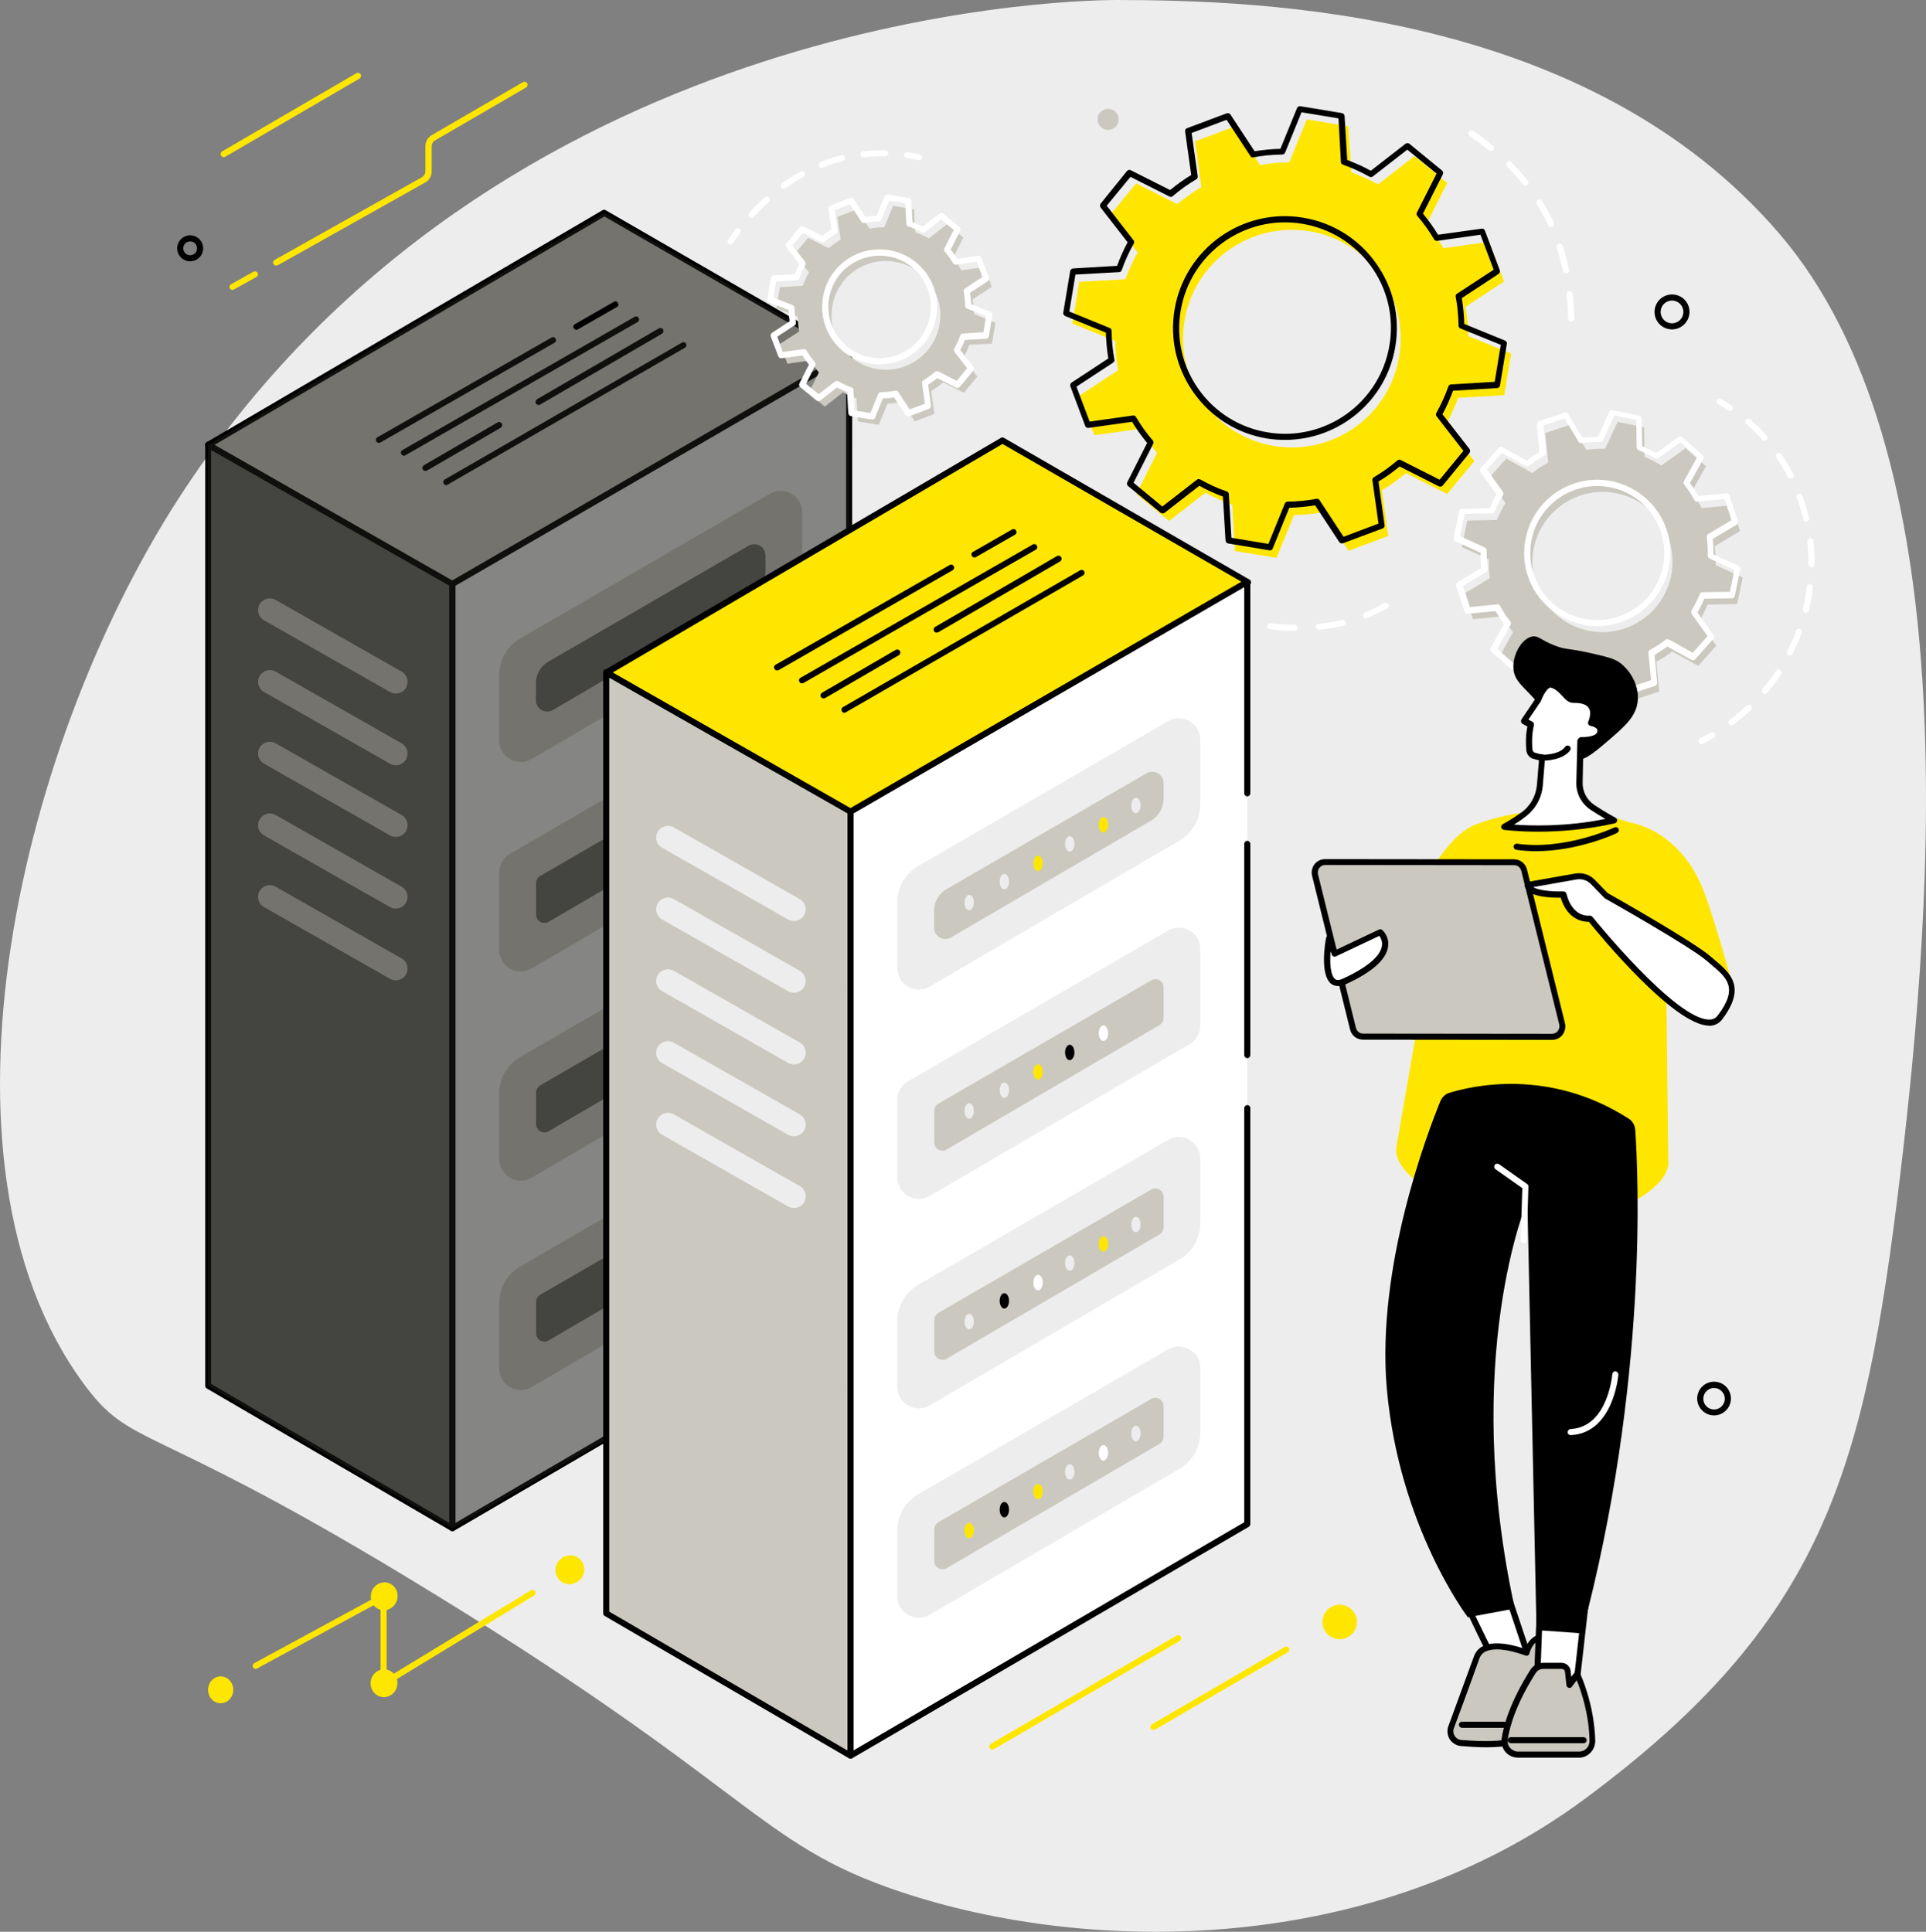 <?xml version="1.0" encoding="UTF-8"?>
<svg id="Livello_2" data-name="Livello 2" xmlns="http://www.w3.org/2000/svg" viewBox="0 0 948.184 951.116">
  <rect x="0" y="0" width="948.184" height="951.116" fill="#808080" stroke="none"/>
  <defs>
    <style>
      .cls-1 {
        fill: #ededed;
      }

      .cls-2 {
        fill: #fff;
      }

      .cls-3 {
        fill: #ffe600;
      }

      .cls-4 {
        fill: #6b6a65;
      }

      .cls-5 {
        fill: #cbc9bf;
      }

      .cls-6 {
        fill: #1e1e1c;
        isolation: isolate;
        opacity: .5;
      }
    </style>
  </defs>
  <g id="Livello_2-2" data-name="Livello 2">
    <path class="cls-1" d="m549.887,0c-30.935,0-304.175,8.855-458.275,239.775C9.617,362.825-39.373,571.435,41.012,681.03c23.69,32.315,30.13,17.595,157.09,94.185,174.11,105.11,173.305,132.25,245.41,156.285,93.84,31.28,232.53,31.28,336.49-45.655,117.875-87.285,137.885-161.23,155.365-306.36,17.135-142.485,31.855-357.88-59.225-464.255C781.612,4.945,621.072.115,549.887,0Z"/>
    <polygon class="cls-5" points="102.542 219.08 222.842 287.98 418.442 174.58 297.542 104.88 102.542 219.08"/>
    <path d="m222.842,289.48c-.3,0-.5-.1-.7-.2l-120.4-68.9c-.5-.3-.8-.8-.8-1.3s.3-1,.7-1.3l195-114.3c.5-.3,1-.3,1.5,0l120.9,69.8c.5.3.8.8.8,1.3s-.3,1-.7,1.3l-195.6,113.4c-.2.1-.5.2-.7.2Zm-117.3-70.4l117.3,67.2,192.6-111.7-117.9-68-192,112.5Z"/>
    <polygon class="cls-4" points="222.742 752.38 222.742 287.48 102.442 218.98 102.442 682.28 222.742 752.38"/>
    <path d="m222.742,753.88c-.3,0-.5-.1-.8-.2l-120.2-70.1c-.5-.3-.7-.8-.7-1.3V218.98c0-.5.3-1,.7-1.3.5-.3,1-.3,1.5,0l120.3,68.6c.5.3.8.8.8,1.3v464.8c0,.5-.3,1-.8,1.3-.2.1-.5.2-.8.2h0Zm-118.8-72.5l117.3,68.4v-461.4l-117.3-66.8v459.8h0Z"/>
    <polygon class="cls-1" points="222.742 752.38 222.742 287.48 418.042 174.38 418.042 638.28 222.742 752.38"/>
    <path d="m222.742,753.88c-.3,0-.5-.1-.7-.2-.5-.3-.8-.8-.8-1.3v-464.9c0-.5.3-1,.7-1.3l195.3-113.1c.5-.3,1-.3,1.5,0s.8.8.8,1.3v104.1c0,.8-.7,1.5-1.5,1.5s-1.5-.7-1.5-1.5v-101.5l-192.3,111.4v461.4l192.3-112.3v-203.9c0-.8.7-1.5,1.5-1.5s1.5.7,1.5,1.5v204.8c0,.5-.3,1-.7,1.3l-195.3,114c-.2.1-.5.2-.8.2h0Z"/>
    <path class="cls-5" d="m245.742,364.58v-32.3c0-7.4,3.9-14.2,10.3-17.9l123-71.3c7.1-4.1,15.9,1,15.9,9.2v31.7c0,7.4-3.9,14.2-10.3,17.9l-123,71.9c-7,4.1-15.9-1-15.9-9.2h0Z"/>
    <path class="cls-4" d="m376.842,273.48v7.9c0,4.3-2.3,8.4-6.1,10.6l-98.6,57.6c-3.7,2.1-8.3-.5-8.3-4.8v-8.4c0-4.4,2.3-8.4,6.1-10.6l98.6-57.1c3.7-2.1,8.3.5,8.3,4.8h0Z"/>
    <path class="cls-5" d="m245.742,467.68v-38.1c0-3.8,2-7.3,5.3-9.2l128-74.2c7.1-4.1,15.9,1,15.9,9.2v37.5c0,3.8-2,7.3-5.3,9.2l-128,74.8c-7,4.1-15.9-1-15.9-9.2h0Z"/>
    <path class="cls-4" d="m376.842,374.08v15.1c0,1.4-.8,2.8-2,3.5l-104.8,61.2c-2.7,1.6-6.1-.4-6.1-3.5v-15.6c0-1.4.8-2.8,2-3.5l104.8-60.7c2.7-1.6,6.1.3,6.1,3.5h0Z"/>
    <path class="cls-5" d="m245.742,570.68v-32.3c0-7.4,3.9-14.2,10.3-17.9l123-71.3c7.1-4.1,15.9,1,15.9,9.2v31.7c0,7.4-3.9,14.2-10.3,17.9l-123,71.9c-7,4.2-15.9-1-15.9-9.2h0Z"/>
    <path class="cls-4" d="m376.842,477.18v15.1c0,1.4-.8,2.8-2,3.5l-104.8,61.2c-2.7,1.6-6.1-.4-6.1-3.5v-15.6c0-1.4.8-2.8,2-3.5l104.8-60.7c2.7-1.6,6.1.3,6.1,3.5h0Z"/>
    <path class="cls-5" d="m245.742,673.78v-32.3c0-7.4,3.9-14.2,10.3-17.9l123-71.3c7.1-4.1,15.9,1,15.9,9.2v31.7c0,7.4-3.9,14.2-10.3,17.9l-123,71.9c-7,4.1-15.9-1-15.9-9.2h0Z"/>
    <path class="cls-4" d="m376.842,580.18v15.1c0,1.4-.8,2.8-2,3.5l-104.8,61.2c-2.7,1.6-6.1-.4-6.1-3.5v-15.5c0-1.4.8-2.8,2-3.5l104.8-60.7c2.7-1.6,6.1.3,6.1,3.4h0Z"/>
    <path class="cls-5" d="m135.742,436.58l62,35.3c1.8,1,2.9,3,2.9,5h0c0,4.5-4.8,7.2-8.7,5l-62-35.3c-1.8-1-2.9-3-2.9-5,0-4.4,4.8-7.2,8.7-5Z"/>
    <path class="cls-5" d="m135.742,401.28l62,35.3c1.8,1,2.9,3,2.9,5h0c0,4.5-4.8,7.2-8.7,5l-62-35.3c-1.8-1-2.9-3-2.9-5,0-4.4,4.8-7.2,8.7-5Z"/>
    <path class="cls-5" d="m135.742,365.98l62,35.3c1.8,1,2.9,3,2.9,5h0c0,4.5-4.8,7.2-8.7,5l-62-35.3c-1.8-1-2.9-3-2.9-5,0-4.4,4.8-7.2,8.7-5h0Z"/>
    <path class="cls-5" d="m135.742,330.68l62,35.3c1.8,1,2.9,3,2.9,5h0c0,4.5-4.8,7.2-8.7,5l-62-35.3c-1.8-1-2.9-3-2.9-5,0-4.4,4.8-7.2,8.7-5Z"/>
    <path class="cls-5" d="m135.742,295.38l62,35.3c1.8,1,2.9,3,2.9,5h0c0,4.5-4.8,7.2-8.7,5l-62-35.3c-1.8-1-2.9-3-2.9-5,0-4.5,4.8-7.2,8.7-5h0Z"/>
    <path d="m186.542,218.08c-.5,0-1-.3-1.3-.8-.4-.7-.2-1.6.6-2l85.7-49.1c.7-.4,1.6-.2,2,.6.4.7.2,1.6-.6,2l-85.7,49.1c-.2.1-.5.2-.7.2h0Z"/>
    <path d="m198.842,224.38c-.5,0-1-.3-1.3-.8-.4-.7-.2-1.6.6-2l114.3-65.6c.7-.4,1.6-.2,2,.6.4.7.2,1.6-.6,2l-114.3,65.6c-.1.2-.4.2-.7.2Z"/>
    <path d="m209.442,231.88c-.5,0-1-.3-1.3-.7-.4-.7-.2-1.6.5-2.1l36.3-21.1c.7-.4,1.6-.2,2.1.5.4.7.2,1.6-.5,2.1l-36.3,21.1c-.3.1-.5.2-.8.2h0Z"/>
    <path d="m265.142,199.38c-.5,0-1-.3-1.3-.7-.4-.7-.2-1.6.5-2.1l60-34.9c.7-.4,1.6-.2,2.1.5.4.7.2,1.6-.5,2.1l-60,34.9c-.3.2-.5.2-.8.2h0Z"/>
    <path d="m219.742,238.88c-.5,0-1-.3-1.3-.8-.4-.7-.2-1.6.5-2l116.8-67.4c.7-.4,1.6-.2,2,.5s.2,1.6-.5,2l-116.8,67.4c-.2.2-.5.3-.7.3h0Z"/>
    <path class="cls-3" d="m110.121,77.359c-.5,0-1-.3-1.3-.7-.4-.7-.2-1.6.5-2.1l66.1-38.5c.7-.4,1.6-.2,2.1.5s.2,1.6-.5,2.1l-66.1,38.5c-.3.2-.5.2-.8.2Z"/>
    <path class="cls-3" d="m114.421,142.759c-.5,0-1-.3-1.3-.8-.4-.7-.1-1.6.6-2l11.1-6.2c.7-.4,1.6-.1,2,.6s.1,1.6-.6,2l-11.1,6.2c-.2.2-.4.2-.7.2Z"/>
    <path class="cls-3" d="m135.921,130.759c-.5,0-1-.3-1.3-.8-.4-.7-.1-1.6.6-2l72.5-40.7c1-.6,1.7-1.7,1.7-2.9v-12.4c0-2.2,1.2-4.3,3.1-5.4l44.9-26.1c.7-.4,1.6-.2,2.1.5.4.7.2,1.6-.5,2.1l-44.9,26.1c-1,.6-1.6,1.7-1.6,2.8v12.4c0,2.3-1.2,4.4-3.2,5.5l-72.5,40.7c-.4.1-.6.2-.9.2Z"/>
    <path d="m93.621,128.659c-3.5,0-6.4-2.9-6.4-6.4s2.9-6.4,6.4-6.4,6.4,2.9,6.4,6.4-2.9,6.4-6.4,6.4Zm0-9.8c-1.9,0-3.4,1.5-3.4,3.4s1.5,3.4,3.4,3.4,3.4-1.5,3.4-3.4-1.5-3.4-3.4-3.4Z"/>
    <polygon class="cls-6" points="102.442 218.98 102.442 682.28 222.742 752.38 418.842 639.58 418.042 174.38 297.542 104.88 102.442 218.98"/>
    <path class="cls-5" d="m488.342,169.18l1.7-10.3-10.5-4.3c0-2.4-.3-4.9-.7-7.2l9.5-6.2-3.7-9.7-11.3,1.6c-1.2-2.1-2.6-4-4.2-5.9l5.1-10.2-8-6.6-9,7c-2.1-1.2-4.3-2.2-6.6-3l-.7-11.3-10.3-1.7-4.3,10.5c-2.4,0-4.9.3-7.2.7l-6.2-9.5-9.7,3.7,1.6,11.2c-2.1,1.2-4,2.6-5.9,4.2l-10.1-5.1-6.6,8,7,9c-1.2,2.1-2.2,4.3-3,6.6l-11.3.7-1.7,10.3,10.5,4.3c0,2.4.3,4.9.7,7.2l-9.5,6.2,3.7,9.7,11.3-1.6c1.2,2.1,2.6,4,4.2,5.9l-5.1,10.2,8,6.6,9-7c2.1,1.2,4.3,2.2,6.6,3l.7,11.3,10.3,1.7,4.3-10.5c2.4,0,4.9-.3,7.2-.7l6.2,9.5,9.7-3.7-1.6-11.3c2.1-1.2,4-2.6,5.9-4.2l10.2,5.1,6.6-8-7-9c1.2-2.1,2.2-4.3,3-6.6l11.2-.6h0Zm-56.6,12.5c-14.6-2.4-24.5-16.2-22-30.8,2.4-14.6,16.2-24.5,30.8-22,14.6,2.4,24.5,16.2,22,30.8-2.4,14.6-16.2,24.4-30.8,22Z"/>
    <path class="cls-2" d="m429.442,206.58h-.2l-10.3-1.7c-.7-.1-1.2-.7-1.3-1.4l-.6-10.4c-1.7-.7-3.4-1.4-5-2.3l-8.2,6.4c-.6.4-1.3.4-1.9,0l-8-6.6c-.5-.4-.7-1.2-.4-1.8l4.7-9.3c-1.2-1.4-2.2-2.9-3.2-4.5l-10.3,1.4c-.7.1-1.4-.3-1.6-1l-3.7-9.7c-.2-.7,0-1.4.6-1.8l8.7-5.7c-.3-1.8-.5-3.6-.5-5.5l-9.6-3.9c-.6-.3-1-.9-.9-1.6l1.7-10.3c.1-.7.7-1.2,1.4-1.3l10.4-.6c.7-1.7,1.4-3.4,2.3-5l-6.4-8.2c-.4-.6-.4-1.3,0-1.9l6.6-8c.4-.5,1.2-.7,1.8-.4l9.3,4.7c1.4-1.2,2.9-2.2,4.5-3.2l-1.5-10.2c-.1-.7.3-1.4,1-1.6l9.7-3.7c.7-.2,1.4,0,1.8.6l5.7,8.7c1.8-.3,3.6-.5,5.5-.5l3.9-9.6c.3-.6.9-1,1.6-.9l10.3,1.7c.7.1,1.2.7,1.3,1.4l.6,10.4c1.7.7,3.4,1.4,5,2.3l8.2-6.4c.6-.4,1.3-.4,1.9,0l8,6.6c.5.4.7,1.2.4,1.8l-4.7,9.3c1.2,1.4,2.2,2.9,3.2,4.5l10.3-1.4c.7-.1,1.4.3,1.6,1l3.7,9.7c.2.7,0,1.4-.6,1.8l-8.7,5.7c.3,1.8.5,3.6.5,5.5l9.6,3.9c.6.3,1,.9.9,1.6l-1.7,10.3c-.1.7-.7,1.2-1.4,1.3l-10.4.6c-.7,1.7-1.4,3.4-2.3,5l6.4,8.2c.4.6.4,1.3,0,1.9l-6.6,8c-.4.5-1.2.7-1.8.4l-9.3-4.7c-1.4,1.2-2.9,2.2-4.5,3.2l1.4,10.3c.1.7-.3,1.4-1,1.6l-9.7,3.7c-.7.2-1.4,0-1.8-.6l-5.7-8.7c-1.8.3-3.6.5-5.5.5l-3.9,9.6c-.1.4-.7.8-1.3.8h0Zm-8.8-4.5l7.9,1.3,3.8-9.4c.2-.6.8-.9,1.4-.9,2.4,0,4.7-.3,7-.7.6-.1,1.2.1,1.5.7l5.6,8.5,7.5-2.8-1.4-10.1c-.1-.6.2-1.2.7-1.5,2-1.2,3.9-2.6,5.7-4.1.5-.4,1.1-.5,1.6-.2l9.1,4.6,5.1-6.2-6.2-8c-.4-.5-.4-1.1-.1-1.7,1.1-2,2.1-4.1,2.9-6.4.2-.6.7-1,1.3-1l10.1-.6,1.3-7.9-9.4-3.8c-.6-.2-.9-.8-.9-1.4,0-2.4-.3-4.7-.7-7-.1-.6.1-1.2.7-1.5l8.5-5.6-2.8-7.5-10.1,1.4c-.6.1-1.2-.2-1.5-.7-1.2-2-2.6-3.9-4.1-5.7-.4-.5-.5-1.1-.2-1.6l4.6-9.1-6.2-5.1-8,6.2c-.5.4-1.1.4-1.7.1-2-1.1-4.1-2.1-6.4-2.9-.6-.2-1-.7-1-1.3l-.6-10.1-7.9-1.3-3.8,9.4c-.2.6-.8.9-1.4.9-2.4,0-4.7.3-7,.7-.6.1-1.2-.1-1.5-.7l-5.6-8.5-7.5,2.8,1.4,10.1c.1.6-.2,1.2-.7,1.5-2,1.2-3.9,2.6-5.7,4.1-.5.4-1.1.5-1.6.2l-9.1-4.6-5.1,6.2,6.2,8c.4.5.4,1.1.1,1.7-1.1,2-2.1,4.1-2.9,6.4-.2.6-.7,1-1.3,1l-10.1.6-1.3,7.9,9.4,3.8c.6.2.9.8.9,1.4,0,2.4.3,4.7.7,7,.1.6-.1,1.2-.7,1.5l-8.5,5.6,2.8,7.5,10.1-1.4c.6-.1,1.2.2,1.5.7,1.2,2,2.6,3.9,4.1,5.7.4.5.5,1.1.2,1.6l-4.5,9.1,6.2,5.1,8-6.2c.5-.4,1.1-.4,1.7-.1,2,1.1,4.1,2.1,6.4,2.9.6.2,1,.7,1,1.3l.5,10.1h0Zm12.5-22.7c-1.6,0-3.1-.1-4.7-.4-7.5-1.2-14-5.3-18.4-11.4-4.4-6.1-6.1-13.6-4.9-21.1s5.3-14,11.4-18.4,13.6-6.1,21.1-4.9,14,5.3,18.4,11.4,6.1,13.6,4.9,21.1-5.3,14-11.4,18.4c-4.8,3.5-10.5,5.3-16.4,5.3Zm-.1-53.5c-5.2,0-10.3,1.6-14.7,4.7-5.5,3.9-9.1,9.8-10.2,16.4-1.1,6.7.5,13.4,4.4,18.8,3.9,5.5,9.8,9.1,16.4,10.2,6.7,1.1,13.4-.5,18.8-4.4,5.5-3.9,9.1-9.8,10.2-16.4,1.1-6.7-.5-13.4-4.4-18.8-3.9-5.5-9.8-9.1-16.4-10.2-1.3-.2-2.7-.3-4.1-.3Z"/>
    <path class="cls-3" d="m740.542,194.58l3.4-20.5-21.1-8.6c-.1-4.9-.5-9.7-1.4-14.4l19-12.5-7.3-19.5-22.5,3.1c-2.5-4.2-5.3-8.1-8.4-11.8l10.2-20.3-16.1-13.2-17.9,13.9c-4.2-2.3-8.6-4.3-13.2-6l-1.4-22.6-20.5-3.4-8.6,21.1c-4.9.1-9.7.5-14.4,1.4l-12.5-19-19.5,7.3,3.1,22.5c-4.2,2.5-8.1,5.3-11.8,8.4l-20.3-10.2-13.2,16.1,13.9,17.9c-2.3,4.2-4.3,8.6-6,13.2l-22.7,1.3-3.4,20.5,21.1,8.6c.1,4.9.5,9.7,1.4,14.4l-19,12.5,7.3,19.5,22.5-3.1c2.5,4.2,5.3,8.1,8.4,11.8l-10.2,20.3,16.1,13.2,17.9-13.9c4.2,2.3,8.6,4.3,13.2,6l1.3,22.7,20.5,3.4,8.6-21.1c4.9-.1,9.7-.5,14.4-1.4l12.5,19,19.5-7.3-3.1-22.5c4.2-2.5,8.1-5.3,11.8-8.4l20.3,10.2,13.4-16.2-14-17.9c2.3-4.2,4.3-8.6,6-13.2l22.7-1.3h0Zm-113.3,25c-29.2-4.8-48.9-32.4-44.1-61.6s32.4-48.9,61.6-44.1,48.9,32.4,44.1,61.6c-4.8,29.2-32.4,48.9-61.6,44.1Z"/>
    <path d="m625.342,270.98h-.2l-20.5-3.4c-.7-.1-1.2-.7-1.3-1.4l-1.3-21.7c-4-1.5-7.9-3.2-11.6-5.3l-17.1,13.3c-.6.4-1.3.4-1.9,0l-16.1-13.2c-.5-.4-.7-1.2-.4-1.8l9.8-19.4c-2.7-3.3-5.2-6.7-7.4-10.4l-21.5,3c-.7.1-1.4-.3-1.6-1l-7.3-19.5c-.2-.7,0-1.4.6-1.8l18.1-11.9c-.7-4.1-1.1-8.4-1.2-12.7l-20.1-8.2c-.6-.3-1-.9-.9-1.6l3.4-20.5c.1-.7.7-1.2,1.4-1.3l21.7-1.3c1.5-4,3.2-7.9,5.2-11.6l-13.3-17.1c-.4-.6-.4-1.3,0-1.9l13-16.1c.4-.5,1.2-.7,1.8-.4l19.4,9.8c3.3-2.7,6.7-5.2,10.4-7.4l-3-21.5c-.1-.7.3-1.4,1-1.6l19.5-7.3c.7-.2,1.4,0,1.8.6l11.9,18.1c4.1-.7,8.4-1.1,12.7-1.2l8.2-20.1c.3-.6.9-1,1.6-.9l20.5,3.4c.7.1,1.2.7,1.3,1.4l1.3,21.7c4,1.5,7.9,3.2,11.6,5.3l17.1-13.3c.6-.4,1.3-.4,1.9,0l16.1,13.2c.5.4.7,1.2.4,1.8l-9.8,19.4c2.7,3.3,5.2,6.7,7.4,10.4l21.5-3c.7-.1,1.4.3,1.6,1l7.3,19.5c.2.7,0,1.4-.6,1.8l-18.1,11.9c.7,4.1,1.1,8.4,1.2,12.7l20.1,8.2c.6.3,1,.9.9,1.6l-3.4,20.5c-.1.7-.7,1.2-1.4,1.3l-21.7,1.3c-1.5,4-3.2,7.9-5.2,11.6l13.3,17.1c.4.6.4,1.3,0,1.9l-13.2,16.1c-.4.5-1.2.7-1.8.4l-19.4-9.8c-3.3,2.7-6.7,5.2-10.4,7.4l3,21.5c.1.7-.3,1.4-1,1.6l-19.5,7.3c-.7.2-1.4,0-1.8-.6l-11.9-18.1c-4.1.7-8.4,1.1-12.7,1.2l-8.2,20.1c-.1.5-.6.9-1.2.9h0Zm-19.1-6.2l18.2,3,8.1-19.9c.2-.6.8-.9,1.4-.9,4.8-.1,9.6-.5,14.2-1.4.6-.1,1.2.1,1.5.7l11.8,18,17.2-6.5-3-21.3c-.1-.6.2-1.2.7-1.5,4.1-2.4,8-5.2,11.6-8.3.5-.4,1.1-.5,1.6-.2l19.2,9.7,11.7-14.2-13.2-17c-.4-.5-.4-1.1-.1-1.7,2.3-4.1,4.3-8.5,5.9-13,.2-.6.7-1,1.3-1l21.5-1.3,3-18.2-19.9-8.1c-.6-.2-.9-.8-.9-1.4-.1-4.8-.5-9.6-1.4-14.2-.1-.6.1-1.2.7-1.5l18-11.8-6.5-17.2-21.3,3c-.6.1-1.2-.2-1.5-.7-2.4-4.1-5.2-8-8.3-11.6-.4-.5-.5-1.1-.2-1.6l9.7-19.2-14.4-11.8-17,13.2c-.5.4-1.1.4-1.7.1-4.1-2.3-8.5-4.3-13-5.9-.6-.2-1-.7-1-1.3l-1.2-21.5-18.2-3-8.1,19.9c-.2.6-.8.9-1.4.9-4.8.1-9.6.5-14.2,1.4-.6.1-1.2-.1-1.5-.7l-11.7-17.8-17.2,6.5,3,21.3c.1.6-.2,1.2-.7,1.5-4.1,2.4-8,5.2-11.6,8.3-.5.4-1.1.5-1.6.2l-19.2-9.7-11.7,14.2,13.2,17c.4.5.4,1.1.1,1.7-2.3,4.1-4.3,8.4-5.9,13-.2.6-.7,1-1.3,1l-21.5,1.2-3,18.2,19.9,8.1c.6.2.9.8.9,1.4.1,4.8.5,9.6,1.4,14.2.1.6-.1,1.2-.7,1.5l-18,11.8,6.5,17.2,21.3-3c.6-.1,1.2.2,1.5.7,2.4,4.1,5.2,8,8.3,11.6.4.5.5,1.1.2,1.6l-9.7,19.2,14.2,11.7,17-13.2c.5-.4,1.1-.4,1.7-.1,4.1,2.3,8.4,4.3,13,5.9.6.2,1,.7,1,1.3l1.3,21.5h0Zm26.4-48.2c-3,0-6-.2-9-.7-14.5-2.4-27.2-10.3-35.8-22.3-8.6-12-12-26.5-9.6-41.1,5-30,33.4-50.3,63.3-45.3,14.5,2.4,27.2,10.3,35.8,22.3s12,26.5,9.6,41.1c-4.4,26.9-27.8,46-54.3,46h0Zm-8.5-3.7c28.3,4.7,55.2-14.5,59.9-42.9,2.3-13.7-.9-27.5-9-38.8-8.2-11.3-20.2-18.7-33.9-21-28.3-4.7-55.2,14.5-59.9,42.9-2.3,13.7.9,27.5,9,38.8,8.1,11.3,20.2,18.8,33.9,21h0Z"/>
    <path class="cls-5" d="m855.242,297.38l2.7-13.1-13.3-6c.1-3.2-.1-6.3-.5-9.3l12.5-7.5-4.2-12.7-14.6,1.4c-1.5-2.7-3.2-5.3-5.1-7.8l7.1-12.8-10-8.9-11.9,8.5c-2.6-1.6-5.4-3-8.3-4.2l-.2-14.6-13.1-2.7-6.1,13.3c-3.1-.1-6.3.1-9.3.5l-7.5-12.5-12.7,4.2,1.4,14.6c-2.7,1.5-5.3,3.2-7.8,5.1l-12.8-7.1-8.9,10,8.5,11.9c-1.6,2.6-3,5.4-4.2,8.3l-14.6.3-2.7,13.1,13.3,6c-.1,3.2.1,6.3.5,9.3l-12.5,7.5,4.2,12.7,14.6-1.4c1.5,2.7,3.2,5.3,5.1,7.8l-7.1,12.8,10,8.9,11.9-8.5c2.6,1.6,5.4,3,8.3,4.2l.2,14.6,13.1,2.7,6.1-13.3c3.1.1,6.3-.1,9.3-.5l7.5,12.5,12.7-4.2-1.4-14.6c2.7-1.5,5.3-3.2,7.8-5.1l12.8,7.1,8.9-10-8.5-11.9c1.6-2.6,3-5.4,4.2-8.3l14.6-.3h0Zm-73.4,13.1c-18.6-3.9-30.6-22.1-26.7-40.8,3.9-18.6,22.1-30.6,40.8-26.8s30.6,22.1,26.7,40.8-22.2,30.7-40.8,26.8Z"/>
    <path class="cls-2" d="m778.742,343.08h-.3l-13.1-2.7c-.7-.1-1.2-.7-1.2-1.4l-.2-13.6c-2.4-1-4.6-2.1-6.8-3.4l-11.1,7.9c-.6.4-1.3.4-1.9-.1l-10-8.9c-.5-.5-.7-1.2-.3-1.8l6.6-11.9c-1.5-2-2.9-4.1-4.2-6.3l-13.6,1.3c-.7.1-1.4-.4-1.6-1l-4.2-12.7c-.2-.7.1-1.4.7-1.8l11.7-7c-.3-2.5-.4-5-.4-7.6l-12.4-5.6c-.6-.3-1-1-.8-1.7l2.7-13.1c.1-.7.7-1.2,1.4-1.2l13.6-.2c1-2.4,2.1-4.6,3.4-6.8l-7.9-11.1c-.4-.6-.4-1.3.1-1.9l8.9-10c.5-.5,1.2-.7,1.8-.3l11.9,6.6c2-1.5,4.1-2.9,6.3-4.2l-1.3-13.6c-.1-.7.4-1.3,1-1.6l12.7-4.2c.7-.2,1.4.1,1.8.7l7,11.7c2.5-.3,5-.4,7.6-.4l5.6-12.4c.3-.6,1-1,1.7-.8l13.1,2.7c.7.1,1.2.7,1.2,1.4l.2,13.6c2.4,1,4.6,2.1,6.8,3.4l11.1-7.9c.6-.4,1.3-.4,1.9.1l10,8.9c.5.5.7,1.2.3,1.8l-6.6,11.9c1.5,2,2.9,4.1,4.2,6.3l13.6-1.3c.7-.1,1.4.4,1.6,1l4.2,12.7c.2.7-.1,1.4-.7,1.8l-11.7,7c.3,2.5.4,5,.4,7.6l12.4,5.6c.6.3,1,1,.8,1.7l-2.7,13.1c-.1.7-.7,1.2-1.4,1.2l-13.6.2c-1,2.4-2.1,4.6-3.4,6.8l7.9,11.1c.4.6.4,1.3-.1,1.9l-8.9,10c-.5.5-1.2.7-1.8.3l-11.9-6.6c-2,1.5-4.1,2.9-6.3,4.2l1.3,13.6c.1.7-.4,1.3-1,1.6l-12.7,4.2c-.7.2-1.4-.1-1.8-.7l-7-11.7c-2.5.3-5,.4-7.6.4l-5.6,12.4c-.2.4-.8.8-1.4.8Zm-11.6-5.5l10.8,2.2,5.6-12.2c.2-.5.8-.9,1.4-.9,3.1.1,6.1-.1,9.1-.5.6-.1,1.2.2,1.5.7l6.9,11.5,10.4-3.5-1.3-13.4c-.1-.6.2-1.2.8-1.5,2.7-1.4,5.2-3.1,7.6-5,.5-.4,1.1-.4,1.7-.1l11.7,6.5,7.3-8.2-7.8-10.9c-.3-.5-.4-1.1-.1-1.7,1.6-2.5,2.9-5.3,4.1-8.1.2-.6.8-.9,1.4-.9l13.4-.2,2.2-10.8-12.2-5.6c-.5-.2-.9-.8-.9-1.4.1-3.1-.1-6.1-.5-9.1-.1-.6.2-1.2.7-1.5l11.5-6.9-3.4-10.4-13.4,1.3c-.6.1-1.2-.2-1.5-.8-1.4-2.7-3.1-5.2-5-7.6-.4-.5-.4-1.1-.1-1.7l6.5-11.8-8.2-7.3-10.9,7.8c-.5.4-1.1.4-1.7.1-2.5-1.6-5.3-2.9-8.1-4.1-.6-.2-.9-.8-.9-1.4l-.2-13.4-10.8-2.2-5.6,12.2c-.2.5-.8.9-1.4.9-3.1-.1-6.1.1-9.1.5-.6.1-1.2-.2-1.5-.7l-6.9-11.5-10.4,3.5,1.3,13.4c.1.6-.2,1.2-.8,1.5-2.7,1.4-5.2,3.1-7.6,5-.5.4-1.1.4-1.7.1l-11.7-6.5-7.3,8.2,7.8,10.9c.3.5.4,1.1.1,1.7-1.6,2.5-2.9,5.3-4.1,8.1-.2.6-.8.9-1.4.9l-13.4.2-2.2,11,12.2,5.6c.5.2.9.8.9,1.4-.1,3.1.1,6.1.5,9.1.1.6-.2,1.2-.7,1.5l-11.5,6.9,3.4,10.4,13.4-1.3c.6-.1,1.2.2,1.5.8,1.4,2.7,3.1,5.2,5,7.6.4.5.4,1.1.1,1.7l-6.5,11.8,8.2,7.3,10.9-7.8c.5-.4,1.1-.4,1.7-.1,2.5,1.6,5.3,2.9,8.1,4.1.6.2.9.8.9,1.4l.2,13.2h0Zm19.2-29.3c-2.4,0-4.9-.2-7.3-.8-9.4-2-17.5-7.5-22.8-15.5s-7.1-17.6-5.1-27.1c4-19.4,23.1-32,42.5-27.9,9.4,2,17.5,7.5,22.8,15.5s7.1,17.6,5.1,27.1c-3.5,17-18.5,28.7-35.2,28.7h0Zm0-69c-15.3,0-29.1,10.7-32.3,26.3-1.8,8.6-.1,17.4,4.7,24.8s12.2,12.4,20.9,14.2c2.2.5,4.5.7,6.7.7,15.3,0,29.1-10.7,32.3-26.3,1.8-8.6.1-17.4-4.7-24.8-4.8-7.4-12.2-12.4-20.9-14.2-2.2-.4-4.5-.7-6.7-.7h0Z"/>
    <path class="cls-2" d="m359.642,120.38c-.3,0-.6-.1-.8-.3-.7-.5-.9-1.4-.4-2.1,1.1-1.7,2.3-3.4,3.5-5,.5-.7,1.4-.8,2.1-.3s.8,1.4.3,2.1c-1.2,1.6-2.3,3.2-3.4,4.8-.3.6-.8.8-1.3.8Z"/>
    <path class="cls-2" d="m369.942,107.28c-.4,0-.7-.1-1-.4-.6-.6-.7-1.5-.1-2.1,2.4-2.7,5-5.3,7.7-7.6.6-.6,1.6-.5,2.1.1.6.6.5,1.6-.1,2.1-2.6,2.3-5.1,4.8-7.5,7.4-.3.3-.7.5-1.1.5Zm15.9-14.3c-.5,0-.9-.2-1.2-.6-.5-.7-.3-1.6.3-2.1,3-2.1,6.1-4.1,9.2-5.8.7-.4,1.6-.1,2,.6.4.7.1,1.6-.6,2-3,1.7-6,3.6-8.9,5.6-.2.2-.5.3-.8.3Zm18.7-10.3c-.6,0-1.2-.4-1.4-.9-.3-.8.1-1.6.8-2,3.4-1.4,6.9-2.5,10.3-3.4.8-.2,1.6.3,1.8,1.1.2.8-.3,1.6-1.1,1.8-3.4.9-6.7,2-10,3.3 0.0.1-.2.1-.4.1Zm20.6-5.2c-.8,0-1.4-.6-1.5-1.3-.1-.8.5-1.6,1.3-1.7,3.6-.4,7.2-.6,10.9-.5.8,0,1.5.7,1.5,1.5s-.7,1.5-1.5,1.5c-3.5-.1-7,.1-10.5.5h-.2Z"/>
    <path class="cls-2" d="m452.442,78.88h-.3c-1.9-.4-3.9-.8-5.8-1-.8-.1-1.4-.9-1.3-1.7s.9-1.4,1.7-1.3c2,.3,4,.7,6,1.1.8.2,1.3,1,1.2,1.8-.2.6-.8,1.1-1.5,1.1Z"/>
    <path class="cls-2" d="m851.642,202.28c-.3,0-.6-.1-.8-.2-1.6-1.1-3.3-2.1-5-3.1-.7-.4-1-1.3-.6-2s1.3-1,2-.6c1.8,1,3.5,2.1,5.2,3.2.7.5.9,1.4.4,2.1-.3.4-.8.6-1.2.6Z"/>
    <path class="cls-2" d="m852.342,357.18c-.5,0-.9-.2-1.2-.6-.5-.7-.4-1.6.3-2.1,3-2.2,5.9-4.6,8.5-7.1.6-.6,1.6-.5,2.1.1.6.6.5,1.6-.1,2.1-2.8,2.6-5.7,5.1-8.8,7.4-.2.1-.5.2-.8.2h0Zm16.5-15.5c-.3,0-.7-.1-1-.4-.6-.5-.7-1.5-.2-2.1,2.4-2.8,4.6-5.8,6.7-8.9.5-.7,1.4-.9,2.1-.4.7.5.9,1.4.4,2.1-2.1,3.2-4.4,6.3-6.9,9.2-.3.3-.7.5-1.1.5Zm12.4-18.8c-.2,0-.5-.1-.7-.2-.7-.4-1-1.3-.7-2,1.7-3.3,3.2-6.7,4.4-10.2.3-.8,1.2-1.2,1.9-.9.8.3,1.2,1.1.9,1.9-1.3,3.6-2.9,7.1-4.6,10.5-.1.6-.6.9-1.2.9h0Zm7.8-21.2h-.4c-.8-.2-1.3-1-1.1-1.8.9-3.6,1.5-7.3,2-11,.1-.8.9-1.4,1.7-1.3.8.1,1.4.8,1.3,1.7-.5,3.8-1.1,7.6-2,11.3-.2.7-.8,1.1-1.5,1.1h0Zm2.8-22.4h0c-.8,0-1.5-.7-1.5-1.5v-.6c0-3.5-.2-7.1-.6-10.6-.1-.8.5-1.6,1.3-1.7.8-.1,1.6.5,1.7,1.3.4,3.6.6,7.3.6,10.9v.6c0,.9-.7,1.6-1.5,1.6h0Zm-2.6-22.4c-.7,0-1.3-.5-1.5-1.2-.8-3.6-1.9-7.2-3.2-10.7-.3-.8.1-1.6.9-1.9.8-.3,1.6.1,1.9.9,1.3,3.6,2.4,7.3,3.3,11,.2.8-.3,1.6-1.1,1.8-0,0-.1.1-.3.1Zm-7.7-21.2c-.5,0-1.1-.3-1.3-.8-1.7-3.3-3.6-6.5-5.7-9.5-.5-.7-.3-1.6.4-2.1s1.6-.3,2.1.4c2.2,3.1,4.1,6.5,5.9,9.9.4.7.1,1.6-.6,2-.4 0-.6.1-.8.1Zm-12.8-18.6c-.4,0-.8-.2-1.1-.5-2.5-2.7-5.1-5.4-7.9-7.8-.6-.5-.7-1.5-.2-2.1s1.5-.7,2.1-.2c2.9,2.5,5.7,5.2,8.2,8,.6.6.5,1.6-.1,2.1-.3.3-.7.5-1,.5Z"/>
    <path class="cls-2" d="m837.642,366.28c-.5,0-1.1-.3-1.3-.8-.4-.7-.1-1.6.6-2,1.8-.9,3.5-1.9,5.2-2.8.7-.4,1.6-.2,2.1.5.4.7.2,1.6-.5,2.1-1.7,1-3.5,2-5.3,2.9-.3.1-.6.1-.8.1h0Z"/>
    <path class="cls-2" d="m637.242,310.68h0c-4-.1-8-.3-12.1-.8-.8-.1-1.4-.8-1.3-1.7.1-.8.8-1.4,1.7-1.3,4,.5,8,.7,11.8.8.8,0,1.5.7,1.5,1.5-.1.8-.7,1.5-1.6,1.5h0Zm12-.6c-.8,0-1.4-.6-1.5-1.3-.1-.8.5-1.6,1.3-1.6,4-.4,7.9-1.1,11.6-2,.8-.2,1.6.3,1.8,1.1s-.3,1.6-1.1,1.8c-3.9.9-7.9,1.6-12,2h-.1Zm23.3-5.6c-.6,0-1.2-.4-1.4-.9-.3-.8.1-1.6.8-2,3.3-1.3,6.5-2.9,9.5-4.6.7-.4,1.6-.2,2,.6.4.7.2,1.6-.6,2-3.2,1.8-6.5,3.4-9.9,4.8-.1.1-.3.1-.4.1Z"/>
    <path class="cls-2" d="m773.542,158.38c-.8,0-1.5-.6-1.5-1.5-.1-4.1-.4-8-.8-11.8-.1-.8.5-1.6,1.3-1.7s1.6.5,1.7,1.3c.4,3.9.7,8,.8,12.1.1.8-.6,1.5-1.5,1.6.1,0,0,0,0,0Zm-2.6-23.9c-.7,0-1.3-.5-1.5-1.2-.8-3.9-1.8-7.8-3-11.4-.3-.8.2-1.6,1-1.9s1.6.2,1.9,1c1.2,3.8,2.3,7.7,3.1,11.8.2.8-.4,1.6-1.2,1.8-.1-.1-.2-.1-.3-.1Zm-7.4-22.7c-.6,0-1.1-.3-1.4-.9-1.6-3.6-3.5-7.1-5.6-10.4-.4-.7-.2-1.6.5-2.1.7-.4,1.6-.2,2.1.5,2.1,3.4,4.1,7.1,5.8,10.7.3.8,0,1.6-.7,2-.3.1-.5.2-.7.2h0Zm-12.5-20.4c-.4,0-.9-.2-1.2-.6-2.4-3-5.1-6-7.9-8.8-.6-.6-.6-1.5,0-2.1s1.5-.6,2.1,0c2.9,2.9,5.6,6,8.1,9.1.5.6.4,1.6-.2,2.1-.3.2-.6.3-.9.3h0Zm-16.9-17c-.3,0-.7-.1-1-.3-3-2.4-6.2-4.8-9.5-7.1-.7-.5-.9-1.4-.4-2.1s1.4-.9,2.1-.4c3.4,2.3,6.7,4.8,9.7,7.3.6.5.7,1.5.2,2.1-.2.3-.7.5-1.1.5Z"/>
    <path class="cls-2" d="m349.542,396.68c0-2.1-1-3.8-2.3-3.8s-2.3,1.7-2.3,3.8,1,3.8,2.3,3.8,2.3-1.7,2.3-3.8Z"/>
    <path d="m332.942,406.08c0-2.1-1-3.8-2.3-3.8s-2.3,1.7-2.3,3.8,1,3.8,2.3,3.8,2.3-1.7,2.3-3.8Z"/>
    <path class="cls-3" d="m317.342,415.68c0-2.1-1-3.8-2.3-3.8s-2.3,1.7-2.3,3.8,1,3.8,2.3,3.8,2.3-1.7,2.3-3.8Z"/>
    <ellipse class="cls-1" cx="363.242" cy="490.88" rx="2.3" ry="3.8"/>
    <path class="cls-3" d="m349.542,500.38c0-2.1-1-3.8-2.3-3.8s-2.3,1.7-2.3,3.8,1,3.8,2.3,3.8c1.3 0,2.3-1.7,2.3-3.8Z"/>
    <path class="cls-1" d="m332.942,509.78c0-2.1-1-3.8-2.3-3.8s-2.3,1.7-2.3,3.8,1,3.8,2.3,3.8c1.3 0,2.3-1.7,2.3-3.8Z"/>
    <path class="cls-2" d="m317.342,519.48c0-2.1-1-3.8-2.3-3.8s-2.3,1.7-2.3,3.8,1,3.8,2.3,3.8c1.3-.1,2.3-1.8,2.3-3.8Z"/>
    <path class="cls-1" d="m365.542,593.68c0-2.1-1-3.8-2.3-3.8s-2.3,1.7-2.3,3.8,1,3.8,2.3,3.8,2.3-1.7,2.3-3.8h0Z"/>
    <path class="cls-2" d="m349.542,603.18c0-2.1-1-3.8-2.3-3.8s-2.3,1.7-2.3,3.8,1,3.8,2.3,3.8,2.3-1.7,2.3-3.8Z"/>
    <ellipse class="cls-1" cx="330.642" cy="612.68" rx="2.3" ry="3.8"/>
    <path class="cls-3" d="m317.342,622.28c0-2.1-1-3.8-2.3-3.8s-2.3,1.7-2.3,3.8,1,3.8,2.3,3.8,2.3-1.7,2.3-3.8Z"/>
    <path d="m283.742,162.38c-.5,0-1-.3-1.3-.8-.4-.7-.2-1.6.6-2l19.2-11c.7-.4,1.6-.2,2,.6.4.7.2,1.6-.6,2l-19.2,11c-.2.2-.4.2-.7.2Z"/>
    <polygon class="cls-3" points="298.542 331.18 418.842 400.08 614.442 286.68 493.542 216.88 298.542 331.18"/>
    <path d="m418.842,401.58c-.3,0-.5-.1-.7-.2l-120.3-68.9c-.5-.3-.8-.8-.8-1.3s.3-1,.7-1.3l195-114.3c.5-.3,1-.3,1.5,0l120.9,69.8c.5.3.7.8.8,1.3,0,.5-.3,1-.7,1.3l-195.7,113.4c-.2.1-.5.2-.7.2h0Zm-117.3-70.4l117.3,67.1,192.6-111.7-117.9-68-192,112.6h0Z"/>
    <polygon class="cls-5" points="418.742 864.38 418.742 399.58 298.442 330.98 298.442 794.28 418.742 864.38"/>
    <path d="m418.742,865.88c-.3,0-.5-.1-.8-.2l-120.3-70.1c-.5-.3-.7-.8-.7-1.3v-463.3c0-.5.3-1,.7-1.3.5-.3,1-.3,1.5,0l120.3,68.6c.5.3.8.8.8,1.3v464.8c0,.5-.3,1-.8,1.3-.1.2-.4.2-.7.2h0Zm-118.8-72.4l117.3,68.4v-461.4l-117.3-66.8v459.8h-0Z"/>
    <polygon class="cls-2" points="418.742 864.38 418.742 399.58 614.042 286.48 614.042 750.38 418.742 864.38"/>
    <path d="m418.742,488.68c-.8,0-1.5-.7-1.5-1.5v-87.6c0-.5.3-1,.7-1.3l195.3-113.1c.5-.3,1-.3,1.5,0s.8.8.8,1.3v104.1c0,.8-.7,1.5-1.5,1.5s-1.5-.7-1.5-1.5v-101.5l-192.3,111.4v86.8c0,.7-.6,1.4-1.5,1.4h0Z"/>
    <path d="m418.742,685.98c-.8,0-1.5-.7-1.5-1.5v-197.3c0-.8.7-1.5,1.5-1.5s1.5.7,1.5,1.5v197.3c0,.8-.6,1.5-1.5,1.5Z"/>
    <path d="m418.742,865.88c-.3,0-.5-.1-.7-.2-.5-.3-.8-.8-.8-1.3v-180c0-.8.7-1.5,1.5-1.5s1.5.7,1.5,1.5v177.4l192.3-112.3v-203.9c0-.8.7-1.5,1.5-1.5s1.5.7,1.5,1.5v204.8c0,.5-.3,1-.7,1.3l-195.3,114c-.2.2-.5.2-.8.2h0Z"/>
    <path d="m614.042,520.98c-.8,0-1.5-.7-1.5-1.5v-104c0-.8.7-1.5,1.5-1.5s1.5.7,1.5,1.5v103.9c0,.9-.7,1.6-1.5,1.6Z"/>
    <path class="cls-1" d="m441.742,476.58v-32.3c0-7.4,3.9-14.2,10.3-17.9l123-71.3c7.1-4.1,15.9,1,15.9,9.2v31.7c0,7.4-3.9,14.2-10.3,17.9l-123,71.9c-7,4.1-15.9-1-15.9-9.2h0Z"/>
    <path class="cls-5" d="m572.842,385.48v7.9c0,4.3-2.3,8.4-6.1,10.6l-98.6,57.6c-3.7,2.1-8.3-.5-8.3-4.8v-8.4c0-4.4,2.3-8.4,6.1-10.6l98.6-57.1c3.7-2.1,8.3.6,8.3,4.8h0Z"/>
    <path class="cls-1" d="m561.542,396.58c0-2.1-1-3.8-2.3-3.8s-2.3,1.7-2.3,3.8,1,3.8,2.3,3.8c1.2-.1,2.3-1.8,2.3-3.8h0Z"/>
    <path class="cls-3" d="m545.542,406.08c0-2.1-1-3.8-2.3-3.8s-2.3,1.7-2.3,3.8,1,3.8,2.3,3.8,2.3-1.7,2.3-3.8Z"/>
    <path class="cls-1" d="m528.942,415.48c0-2.1-1-3.8-2.3-3.8s-2.3,1.7-2.3,3.8,1,3.8,2.3,3.8,2.3-1.7,2.3-3.8h0Z"/>
    <ellipse class="cls-3" cx="511.042" cy="425.08" rx="2.3" ry="3.8"/>
    <path class="cls-1" d="m496.742,434.08c0-2.1-1-3.8-2.3-3.8s-2.3,1.7-2.3,3.8,1,3.8,2.3,3.8,2.3-1.7,2.3-3.8h0Z"/>
    <ellipse class="cls-1" cx="477.142" cy="444.38" rx="2.3" ry="3.8"/>
    <path class="cls-1" d="m441.742,579.68v-38.1c0-3.8,2-7.3,5.3-9.2l128-74.2c7.1-4.1,15.9,1,15.9,9.2v37.5c0,3.8-2,7.3-5.3,9.2l-128,74.8c-7,4.1-15.9-1-15.9-9.2h0Z"/>
    <path class="cls-5" d="m572.842,486.08v15.1c0,1.4-.8,2.8-2,3.5l-104.8,61.3c-2.7,1.6-6.1-.4-6.1-3.5v-15.6c0-1.4.8-2.8,2-3.5l104.8-60.7c2.7-1.7,6.1.3,6.1,3.4h0Z"/>
    <ellipse class="cls-2" cx="543.242" cy="508.68" rx="2.3" ry="3.8"/>
    <path d="m528.942,518.18c0-2.1-1-3.8-2.3-3.8s-2.3,1.7-2.3,3.8,1,3.8,2.3,3.8c1.3-.1,2.3-1.7,2.3-3.8h0Z"/>
    <path class="cls-3" d="m513.342,527.78c0-2.1-1-3.8-2.3-3.8s-2.3,1.7-2.3,3.8,1,3.8,2.3,3.8,2.3-1.7,2.3-3.8Z"/>
    <ellipse class="cls-1" cx="494.442" cy="536.78" rx="2.3" ry="3.8"/>
    <path class="cls-1" d="m479.442,546.98c0-2.1-1-3.8-2.3-3.8s-2.3,1.7-2.3,3.8,1,3.8,2.3,3.8,2.3-1.7,2.3-3.8h0Z"/>
    <path class="cls-1" d="m441.742,682.78v-32.3c0-7.4,3.9-14.2,10.3-17.9l123-71.3c7.1-4.1,15.9,1,15.9,9.2v31.7c0,7.4-3.9,14.2-10.3,17.9l-123,71.9c-7,4.1-15.9-1-15.9-9.2h0Z"/>
    <path class="cls-5" d="m572.842,589.18v15.1c0,1.4-.8,2.8-2,3.5l-104.8,61.2c-2.7,1.6-6.1-.4-6.1-3.5v-15.6c0-1.4.8-2.8,2-3.5l104.8-60.7c2.7-1.6,6.1.4,6.1,3.5h0Z"/>
    <ellipse class="cls-1" cx="559.242" cy="602.88" rx="2.3" ry="3.8"/>
    <path class="cls-3" d="m545.542,612.48c0-2.1-1-3.8-2.3-3.8s-2.3,1.7-2.3,3.8,1,3.8,2.3,3.8,2.3-1.8,2.3-3.8Z"/>
    <path class="cls-1" d="m528.942,621.88c0-2.1-1-3.8-2.3-3.8s-2.3,1.7-2.3,3.8,1,3.8,2.3,3.8,2.3-1.7,2.3-3.8h0Z"/>
    <path class="cls-2" d="m513.342,631.48c0-2.1-1-3.8-2.3-3.8s-2.3,1.7-2.3,3.8,1,3.8,2.3,3.8,2.3-1.7,2.3-3.8Z"/>
    <ellipse cx="494.442" cy="640.48" rx="2.3" ry="3.8"/>
    <ellipse class="cls-1" cx="477.142" cy="650.68" rx="2.3" ry="3.8"/>
    <path class="cls-1" d="m441.742,785.88v-32.3c0-7.4,3.9-14.2,10.3-17.9l123-71.3c7.1-4.1,15.9,1,15.9,9.2v31.7c0,7.4-3.9,14.2-10.3,17.9l-123,71.9c-7,4.1-15.9-1-15.9-9.2h0Z"/>
    <path class="cls-5" d="m572.842,692.28v15.1c0,1.4-.8,2.8-2,3.5l-104.8,61.2c-2.7,1.6-6.1-.4-6.1-3.5v-15.6c0-1.4.8-2.8,2-3.5l104.8-60.7c2.7-1.6,6.1.4,6.1,3.5h0Z"/>
    <path class="cls-1" d="m561.542,705.78c0-2.1-1-3.8-2.3-3.8s-2.3,1.7-2.3,3.8,1,3.8,2.3,3.8c1.2-.1,2.3-1.7,2.3-3.8h0Z"/>
    <ellipse class="cls-2" cx="543.242" cy="715.28" rx="2.3" ry="3.8"/>
    <ellipse class="cls-1" cx="526.642" cy="724.68" rx="2.3" ry="3.8"/>
    <ellipse class="cls-3" cx="511.042" cy="734.38" rx="2.3" ry="3.8"/>
    <path d="m496.742,743.28c0-2.1-1-3.8-2.3-3.8s-2.3,1.7-2.3,3.8,1,3.8,2.3,3.8,2.3-1.7,2.3-3.8h0Z"/>
    <path class="cls-3" d="m479.442,753.58c0-2.1-1-3.8-2.3-3.8s-2.3,1.7-2.3,3.8,1,3.8,2.3,3.8c1.3-.1,2.3-1.7,2.3-3.8h0Z"/>
    <path class="cls-1" d="m331.742,548.68l62,35.3c1.8,1,2.9,3,2.9,5h0c0,4.5-4.8,7.2-8.7,5l-62-35.3c-1.8-1-2.9-3-2.9-5,0-4.4,4.8-7.2,8.7-5h0Z"/>
    <path class="cls-1" d="m331.742,513.38l62,35.3c1.8,1,2.9,3,2.9,5h0c0,4.5-4.8,7.2-8.7,5l-62-35.3c-1.8-1-2.9-3-2.9-5,0-4.4,4.8-7.2,8.7-5h0Z"/>
    <path class="cls-1" d="m331.742,477.98l62,35.3c1.8,1,2.9,3,2.9,5h0c0,4.5-4.8,7.2-8.7,5l-62-35.3c-1.8-1-2.9-3-2.9-5,0-4.4,4.8-7.2,8.7-5h0Z"/>
    <path class="cls-1" d="m331.742,442.68l62,35.3c1.8,1,2.9,3,2.9,5h0c0,4.5-4.8,7.2-8.7,5l-62-35.3c-1.8-1-2.9-3-2.9-5,0-4.4,4.8-7.2,8.7-5h0Z"/>
    <path class="cls-1" d="m331.742,407.38l62,35.3c1.8,1,2.9,3,2.9,5h0c0,4.5-4.8,7.2-8.7,5l-62-35.3c-1.8-1-2.9-3-2.9-5,0-4.4,4.8-7.2,8.7-5h0Z"/>
    <path d="m382.542,330.08c-.5,0-1-.3-1.3-.8-.4-.7-.2-1.6.6-2l85.7-49.1c.7-.4,1.6-.2,2,.6.4.7.2,1.6-.6,2l-85.7,49.2c-.2.1-.5.1-.7.1h0Z"/>
    <path d="m479.742,274.48c-.5,0-1-.3-1.3-.8-.4-.7-.2-1.6.6-2l19.2-11c.7-.4,1.6-.2,2,.6.4.7.2,1.6-.6,2l-19.2,11c-.2.1-.4.2-.7.2h0Z"/>
    <path d="m394.842,336.48c-.5,0-1-.3-1.3-.8-.4-.7-.2-1.6.6-2l114.3-65.6c.7-.4,1.6-.2,2,.6.4.7.2,1.6-.6,2l-114.3,65.6c-.1.1-.4.2-.7.2Z"/>
    <path d="m405.442,343.88c-.5,0-1-.3-1.3-.7-.4-.7-.2-1.6.5-2.1l36.3-21.1c.7-.4,1.6-.2,2.1.5.4.7.2,1.6-.5,2.1l-36.3,21.1c-.3.1-.5.2-.8.2Z"/>
    <path d="m461.142,311.48c-.5,0-1-.3-1.3-.7-.4-.7-.2-1.6.5-2.1l60-34.9c.7-.4,1.6-.2,2.1.5.4.7.2,1.6-.5,2.1l-60,34.9c-.3.1-.5.2-.8.2h0Z"/>
    <path d="m415.742,350.98c-.5,0-1-.3-1.3-.8-.4-.7-.2-1.6.5-2l116.8-67.4c.7-.4,1.6-.2,2,.5s.2,1.6-.5,2l-116.8,67.4c-.2.2-.5.3-.7.3h0Z"/>
    <path d="m774.642,373.98c4.7,1.2,9.4-2.8,16.6-8.9,8.7-7.5,14.8-12.6,15.1-21,.3-7.3-4-14.2-8.9-17.8-2.8-2.1-7.1-3.1-15.7-5-9.8-2.2-11.1-1.3-16.7-3.6-6.6-2.6-7.6-4.8-10.7-4.3-4.9.9-9.4,8.2-9.3,15,.1,9,8.1,10.3,17.1,24.9,7.6,12.3,6.9,19.3,12.5,20.7h0Z"/>
    <path class="cls-3" d="m800.142,404.18c-16-5.2-40.4-9-69.5.3-10.6,3.4-18.2,12.7-19.5,23.8l-23.7,136.6c-1.2,9.9,12.1,19.6,21.4,23.1,9.8,3.7,24.5,7.2,45.4,7.2,22.4,0,38.7,1.3,47.8-2.7,7.5-3.3,18.9-11.3,19.3-19.5l-1.6-140.4c.6-12.8-7.4-24.5-19.6-28.4Z"/>
    <path class="cls-3" d="m688.142,462.88s18.9-52.5,40.2-57.5l-10.8,74.3-29.4-16.8h0Z"/>
    <path class="cls-3" d="m852.642,483.98s-7.6-28.2-13.4-44c-11.8-32-36.9-35-36.9-35v78.8l50.3.2Z"/>
    <path d="m756.142,419.08c-3.2,0-6.5-.2-9.7-.7-.8-.1-1.4-.9-1.3-1.7s.9-1.4,1.7-1.3c23.6,3.4,47.8-7.9,48-8,.8-.4,1.6,0,2,.7s0,1.6-.7,2c-.9.5-19.2,9-40,9h0Z"/>
    <path class="cls-5" d="m764.042,510.48l-93-.1c-2.4,0-4.4-1.6-5-3.9l-18.7-75.7c-.8-3.2,1.7-6.4,5-6.4l93,.1c2.4,0,4.4,1.6,5,3.9l18.7,75.7c.8,3.3-1.6,6.4-5,6.4Z"/>
    <path d="m764.042,511.98h0l-93-.1c-3.1,0-5.7-2.1-6.4-5l-18.7-75.7c-.5-2,0-4.1,1.2-5.7,1.3-1.6,3.2-2.5,5.2-2.5h0l93,.1c3.1,0,5.7,2.1,6.4,5l18.7,75.7c.5,2,0,4.1-1.2,5.7s-3.1,2.5-5.2,2.5h0Zm-111.6-86.1c-1.1,0-2.2.5-2.9,1.4s-.9,2-.7,3.1l18.7,75.7c.4,1.6,1.8,2.8,3.5,2.8l93,.1h0c1.1,0,2.2-.5,2.9-1.4s.9-2,.7-3.1l-18.7-75.7c-.4-1.6-1.8-2.8-3.5-2.8l-93-.1h0Z"/>
    <path class="cls-2" d="m654.342,461.98l2.7,7.6,22.4-10.6s12.3,10.7-17.5,24.3c-12.5,5.6-7.6-21.3-7.6-21.3h0Z"/>
    <path d="m658.742,485.48c-1.5,0-2.6-.5-3.4-1.1-5.7-4.4-2.9-20.8-2.5-22.6.1-.7.7-1.2,1.4-1.2.7-.1,1.3.3,1.5,1l2.2,6,20.9-9.9c.5-.3,1.2-.2,1.6.2.2.1,3.7,3.2,2.9,8.3-.9,6.3-7.9,12.5-20.8,18.4-1.5.7-2.8.9-3.8.9h0Zm-3.7-17.1c-.4,5.7-.1,11.8,2.2,13.6.3.3,1.4,1.1,4-.2,14.8-6.8,18.6-12.5,19.1-16.1.3-2.3-.6-4-1.3-4.9l-21.4,10.1c-.4.2-.8.2-1.2,0s-.7-.5-.8-.9l-.6-1.6h0Z"/>
    <path class="cls-2" d="m790.642,440.88s41.8,23.5,50.4,30.9c8.6,7.4,18,13,5.8,29.1s-64-48.5-64-48.5c0,0-10,1.6-13.4-11.9,0,0-16.8.6-17.4-4.7l23.7-4.2c3.1-.5,6.2.5,8.4,2.7l6.5,6.6Z"/>
    <path d="m841.442,504.98c-17.3,0-54.3-45-59.2-51.1-2.7,0-10.5-.8-13.9-11.9-5.2.1-17.1-.4-17.8-6.1-.1-.8.4-1.5,1.2-1.6l23.7-4.2c3.6-.6,7.2.5,9.7,3.1l6.3,6.5c3.4,1.9,42,23.8,50.4,31,.7.6,1.3,1.1,2,1.7,7.9,6.6,16.1,13.5,4,29.5-1.6,2.1-3.7,3.1-6.4,3.2.1-.1,0-.1,0-.1Zm-58.6-54.1c.5,0,.9.2,1.2.6.4.5,40.7,50.5,57.4,50.5h.1c1.8,0,3.1-.7,4.1-2,10.4-13.7,4.5-18.6-3.5-25.3-.7-.6-1.3-1.1-2-1.7-8.4-7.2-49.7-30.5-50.1-30.7-.1-.1-.2-.2-.3-.3l-6.5-6.7c-1.8-1.9-4.5-2.7-7-2.3l-21.5,3.8c2.4,1.5,8.9,2.3,14.9,2.1.7,0,1.3.4,1.5,1.1,3.1,12.1,11.4,10.9,11.7,10.8-.1.1-0.0.1-0.0.1h0Z"/>
    <path class="cls-2" d="m741.042,781.58l13.8,41.3s-15.1-1.3-16.5-1-19.1-37.7-19.1-37.7l21.8-2.6Z"/>
    <path d="m754.842,824.38h-.1c-7.1-.6-15.1-1.2-16.1-1-1.4.3-2,.4-11.7-19.6-4.5-9.4-9-18.9-9-19-.2-.4-.2-.9,0-1.4.2-.4.7-.7,1.1-.8l21.8-2.6c.7-.1,1.4.3,1.6,1l13.8,41.3c.2.5.1,1-.2,1.4-.3.5-.7.7-1.2.7Zm-15.7-4c2.7,0,9.2.5,13.6.9l-12.7-38-18.5,2.2c6,12.9,15.2,31.8,17.4,34.9,0-0.0.1-0.0.2-0Zm-1,0s-.1,0,0,0c-.1,0,0,0,0,0Z"/>
    <path class="cls-5" d="m751.742,813.78s-20.8-8.5-24.7,2.2c-4.9,13.6-12.6,34.4-12.6,34.4-1.3,3.6,1.2,7.5,5,7.8,7.6.6,19,1.1,24.3-.7,8.4-2.9,22.2-29.4,22.2-29.4l-4.3-22.5c-0,0-7.5-1.1-9.9,8.2Z"/>
    <path d="m731.742,860.28c-4.2,0-8.6-.3-12.4-.6-2.3-.2-4.3-1.4-5.6-3.3-1.2-1.9-1.5-4.3-.7-6.5.1-.2,7.7-21,12.6-34.4.9-2.4,2.5-4.2,4.9-5.2,6.4-2.8,16.4.2,20.2,1.6,3.2-8.7,11.1-7.7,11.1-7.7.6.1,1.1.6,1.3,1.2l4.3,22.5c.1.3,0,.7-.1,1-1.4,2.8-14.4,27-23,30.1-3,.9-7.7,1.3-12.6,1.3Zm5.1-48.2c-1.9,0-3.7.3-5.2.9-1.6.7-2.7,1.9-3.3,3.5-4.8,13.5-12.5,34.2-12.6,34.4-.5,1.3-.3,2.7.4,3.8s1.9,1.9,3.3,2c11.4.9,19.8.7,23.6-.7,6.3-2.2,17.1-20.6,21.1-28.2l-3.9-20.8c-1.9.1-5.7,1.2-7.3,7.1-.1.4-.4.8-.8,1-.4.2-.8.2-1.2,0,.1.1-7.5-3-14.1-3h0Z"/>
    <path d="m741.142,850.68h-21.4c-.8,0-1.5-.7-1.5-1.5s.7-1.5,1.5-1.5h21.4c.8,0,1.5.7,1.5,1.5s-.6,1.5-1.5,1.5Z"/>
    <polygon class="cls-2" points="780.242 791.68 775.542 833.28 756.642 828.08 758.142 790.58 780.242 791.68"/>
    <path d="m775.542,834.78c-.1,0-.3,0-.4-.1l-18.9-5.2c-.7-.2-1.1-.8-1.1-1.5l1.5-37.5c0-.4.2-.8.5-1,.3-.3.7-.4,1.1-.4l22.2,1.1c.4,0,.8.2,1.1.5s.4.7.3,1.1l-4.7,41.6c0,.4-.3.8-.6,1.1-.4.2-.7.3-1.0.3h0Zm-17.3-7.8l16.1,4.4,4.3-38.2-19.1-.9-1.3,34.7Z"/>
    <path class="cls-5" d="m777.342,863.88h-30c-4.1,0-7.2-3.6-6.6-7.6,1-6.8,4.3-18,14-33.4,1.1-1.7,2.9-2.7,4.9-2.7h9.1c1.6,0,2.9,1.2,3.1,2.7l.7,6.6,4-5.2s7.1,14.9,7.4,32.9c.1,3.7-2.9,6.7-6.6,6.7h0Z"/>
    <path d="m777.342,865.38h-30c-2.4,0-4.6-1-6.2-2.8-1.5-1.8-2.2-4.2-1.9-6.5,1-6.8,4.3-18.3,14.2-34,1.4-2.1,3.7-3.4,6.2-3.4h9.1c2.3,0,4.3,1.8,4.5,4.1l.3,2.8,1.7-2.2c.3-.4.8-.6,1.3-.6.5.1,1,.4,1.2.8.3.6,7.2,15.4,7.6,33.5,0,2.2-.8,4.3-2.3,5.8-1.4,1.6-3.5,2.5-5.7,2.5Zm-17.6-43.7c-1.5,0-2.9.8-3.7,2-9.7,15.3-12.8,26.3-13.8,32.8-.2,1.5.2,3,1.2,4.1s2.4,1.8,3.9,1.8h30c1.4,0,2.7-.5,3.7-1.5s1.5-2.3,1.5-3.7c-.2-13.4-4.3-25.1-6.3-29.9l-2.4,3.2c-.4.5-1,.7-1.6.5s-1-.7-1.1-1.3l-.7-6.6c-.1-.8-.8-1.4-1.6-1.4l-9.1 0h0Z"/>
    <path d="m779.642,858.28h-35.9c-.8,0-1.5-.7-1.5-1.5s.7-1.5,1.5-1.5h35.9c.8,0,1.5.7,1.5,1.5s-.7,1.5-1.5,1.5Z"/>
    <path d="m709.142,542.08c.8-1.9,2.4-3.4,4.3-4,11-3.4,49.1-12.5,88.4,12.7,1.9,1.2,3,3.2,3.2,5.4,1.4,20,6.7,124.4-26.3,248l-22.3-1.6-4.5-211.4s-33,77.5-6.2,200.8l-23.1,4.3s-33.9-44.5-39.9-112.6c-5.3-60.1,20.4-127,26.4-141.6h0Z"/>
    <path class="cls-2" d="m773.242,706.58c-.8,0-1.5-.6-1.5-1.4,0-.8.6-1.5,1.4-1.6,18.4-.8,20.6-26.7,20.6-27,.1-.8.8-1.5,1.6-1.4s1.4.8,1.4,1.6c0,.3-2.4,28.9-23.5,29.8h0Z"/>
    <path class="cls-2" d="m750.142,612.08h0c-.9,0-1.5-.7-1.5-1.5l.8-25.6-13.2-9.3c-.7-.5-.8-1.4-.4-2.1.5-.7,1.4-.8,2.1-.4l13.9,9.8c.4.3.7.8.6,1.3l-.8,26.4c0.0.8-.7,1.4-1.5,1.4h0Z"/>
    <path class="cls-2" d="m783.942,397.48c-4.1-2.7-6.5-7.3-6.4-12.2l.5-20.4c.1-.1.3-.3.4-.4,0,0,8.2.5,9.3-3.6,1.2-4.2-4.6-4.9-4.6-4.9,0,0,5.4-11.5-8.6-11.3-3.8,0-5.1-6.2-11.3-7.6,0,0-3.1-.3-6.2,7.8l-6.8,10.1,3.4,1.9c-.8,3.8-1.2,8.1-.7,12.5.1,1.3,1,2.4,2.3,2.8,1,.3,2.4.7,4,.9l-1.1,13.6c-.5,6-3.6,11.4-8.5,14.8-4.7,3.3-9.1,5.7-9.1,5.7,0,0,25.1,3.4,54-3.2-0-.1-5.6-3.1-10.6-6.5h0Z"/>
    <path d="m757.342,409.48c-10.2,0-16.8-.9-17-.9-.6-.1-1.2-.6-1.3-1.2s.2-1.3.8-1.6c0,0,4.3-2.3,8.9-5.6,4.6-3.2,7.4-8.2,7.9-13.7l1-12.2c-1-.2-1.9-.4-2.9-.7-1.8-.6-3.1-2.2-3.3-4-.4-3.9-.3-7.9.5-11.9l-2.4-1.3c-.4-.2-.6-.6-.7-1-.1-.4,0-.8.2-1.2l6.7-9.9c3.3-8.5,6.9-8.6,7.6-8.6h.2c3.8.9,5.9,3.2,7.7,5.1,1.4,1.5,2.3,2.5,3.3,2.5h.3c4.8,0,8.1,1.3,9.8,3.9,1.7,2.7,1.2,5.9.6,7.8,1.2.4,2.7,1.2,3.5,2.5.7,1.1.9,2.5.5,3.9-1.2,4.2-7.1,4.7-9.7,4.7l-.4,19.2c-.1,4.4,2,8.5,5.7,11,4.9,3.3,10.4,6.3,10.5,6.3.5.3.9.9.8,1.5-.1.6-.5,1.1-1.2,1.3-14.3,3.2-27.7,4.1-37.6,4.1h0Zm-12-3.5c8,.6,25.5,1.2,45-2.8-2.1-1.2-4.7-2.8-7.3-4.5-4.5-3-7.2-8.1-7-13.5l.5-20.4c0-.4.2-.8.5-1.1l.4-.4c.3-.3.7-.4,1.1-.4,2.3.1,7.2-.3,7.8-2.5.2-.8,0-1.2-.1-1.4-.7-1-2.6-1.5-3.2-1.6-.5-.1-.9-.4-1.1-.8-.2-.4-.2-.9,0-1.4,0,0,1.9-4,.2-6.6-1.1-1.7-3.6-2.6-7.5-2.5h0c-2.4,0-4-1.7-5.5-3.4-1.6-1.7-3.2-3.5-5.9-4.2-.5.1-2.5,1.1-4.7,6.8,0,.1-.1.2-.2.3l-5.9,8.7,2,1.1c.6.3.9,1,.7,1.6-.9,4.1-1.1,8.1-.7,12.1.1.7.6,1.3,1.2,1.5,1.2.4,2.5.7,3.7.8.8.1,1.4.8,1.3,1.6l-1.1,13.6c-.5,6.4-3.8,12.2-9.1,15.9-1.8,1.5-3.6,2.6-5.1,3.5h0Z"/>
    <path class="cls-2" d="m759.242,372.98s8.9.3,12.5-4.5l-12.5,4.5Z"/>
    <path d="m759.642,374.48h-.4c-.8,0-1.5-.7-1.4-1.5,0-.8.8-1.5,1.5-1.4.1,0,8.2.2,11.2-3.9.5-.7,1.4-.8,2.1-.3.7.5.8,1.4.3,2.1-3.6,4.7-11.4,5-13.3,5Z"/>
    <path class="cls-3" d="m488.542,861.38c-.5,0-1-.3-1.3-.7-.4-.7-.2-1.6.5-2.1l91.5-53.3c.7-.4,1.6-.2,2.1.5.4.7.2,1.6-.5,2.1l-91.5,53.3c-.3.2-.5.2-.8.2h0Z"/>
    <path class="cls-3" d="m567.842,851.78c-.5,0-1-.3-1.3-.7-.4-.7-.2-1.6.5-2.1l65.4-38.1c.7-.4,1.6-.2,2.1.5.4.7.2,1.6-.5,2.1l-65.4,38.1c-.3.1-.5.2-.8.2h0Z"/>
    <circle class="cls-3" cx="659.542" cy="798.58" r="8.5"/>
    <path class="cls-3" d="m188.842,830.28c-.3,0-.5-.1-.7-.2-.5-.3-.8-.8-.8-1.3v-40.3l-60.8,33c-.7.4-1.6.1-2-.6-.4-.7-.1-1.6.6-2l63-34.2c.5-.3,1-.2,1.5,0,.5.3.7.8.7,1.3v40.2l71-43.2c.7-.4,1.6-.2,2.1.5.4.7.2,1.6-.5,2.1l-73.3,44.6c-.3 0-.5.1-.8.1Z"/>
    <path class="cls-3" d="m273.442,773.08c0-3.9,3.2-7.2,7.1-7.3,3.9-.1,7.1,3,7.1,6.9s-3.2,7.2-7.1,7.3c-4.0.1-7.1-3-7.1-6.9h0Z"/>
    <path class="cls-3" d="m182.442,828.78c0-3.8,2.9-6.8,6.6-6.9,3.6,0,6.6,3,6.6,6.8s-3,6.9-6.6,6.9-6.6-3-6.6-6.8Z"/>
    <path class="cls-3" d="m182.542,786.08c0-3.8,2.9-6.9,6.6-7,3.6-.1,6.6,2.9,6.6,6.7s-3,6.9-6.6,7c-3.7.1-6.6-2.9-6.6-6.7h0Z"/>
    <path class="cls-3" d="m102.442,831.98c0-3.6,2.8-6.6,6.2-6.6s6.2,2.9,6.2,6.6-2.8,6.6-6.2,6.6-6.2-2.9-6.2-6.6h0Z"/>
    <path d="m843.842,696.88c-4.5,0-8.3-3.7-8.3-8.3s3.7-8.3,8.3-8.3,8.3,3.7,8.3,8.3-3.8,8.3-8.3,8.3Zm0-13.5c-2.9,0-5.3,2.4-5.3,5.3s2.4,5.3,5.3,5.3,5.3-2.4,5.3-5.3-2.4-5.3-5.3-5.3Z"/>
    <path d="m823.142,162.18c-4.7,0-8.6-3.8-8.6-8.6,0-4.7,3.8-8.6,8.6-8.6s8.6,3.8,8.6,8.6c0,4.7-3.9,8.6-8.6,8.6Zm0-14.2c-3.1,0-5.6,2.5-5.6,5.6s2.5,5.6,5.6,5.6,5.6-2.5,5.6-5.6c0-3.1-2.5-5.6-5.6-5.6Z"/>
    <path class="cls-5" d="m540.342,58.78c0-2.9,2.3-5.2,5.2-5.2s5.2,2.3,5.2,5.2-2.3,5.2-5.2,5.2-5.2-2.3-5.2-5.2Z"/>
  </g>
</svg>